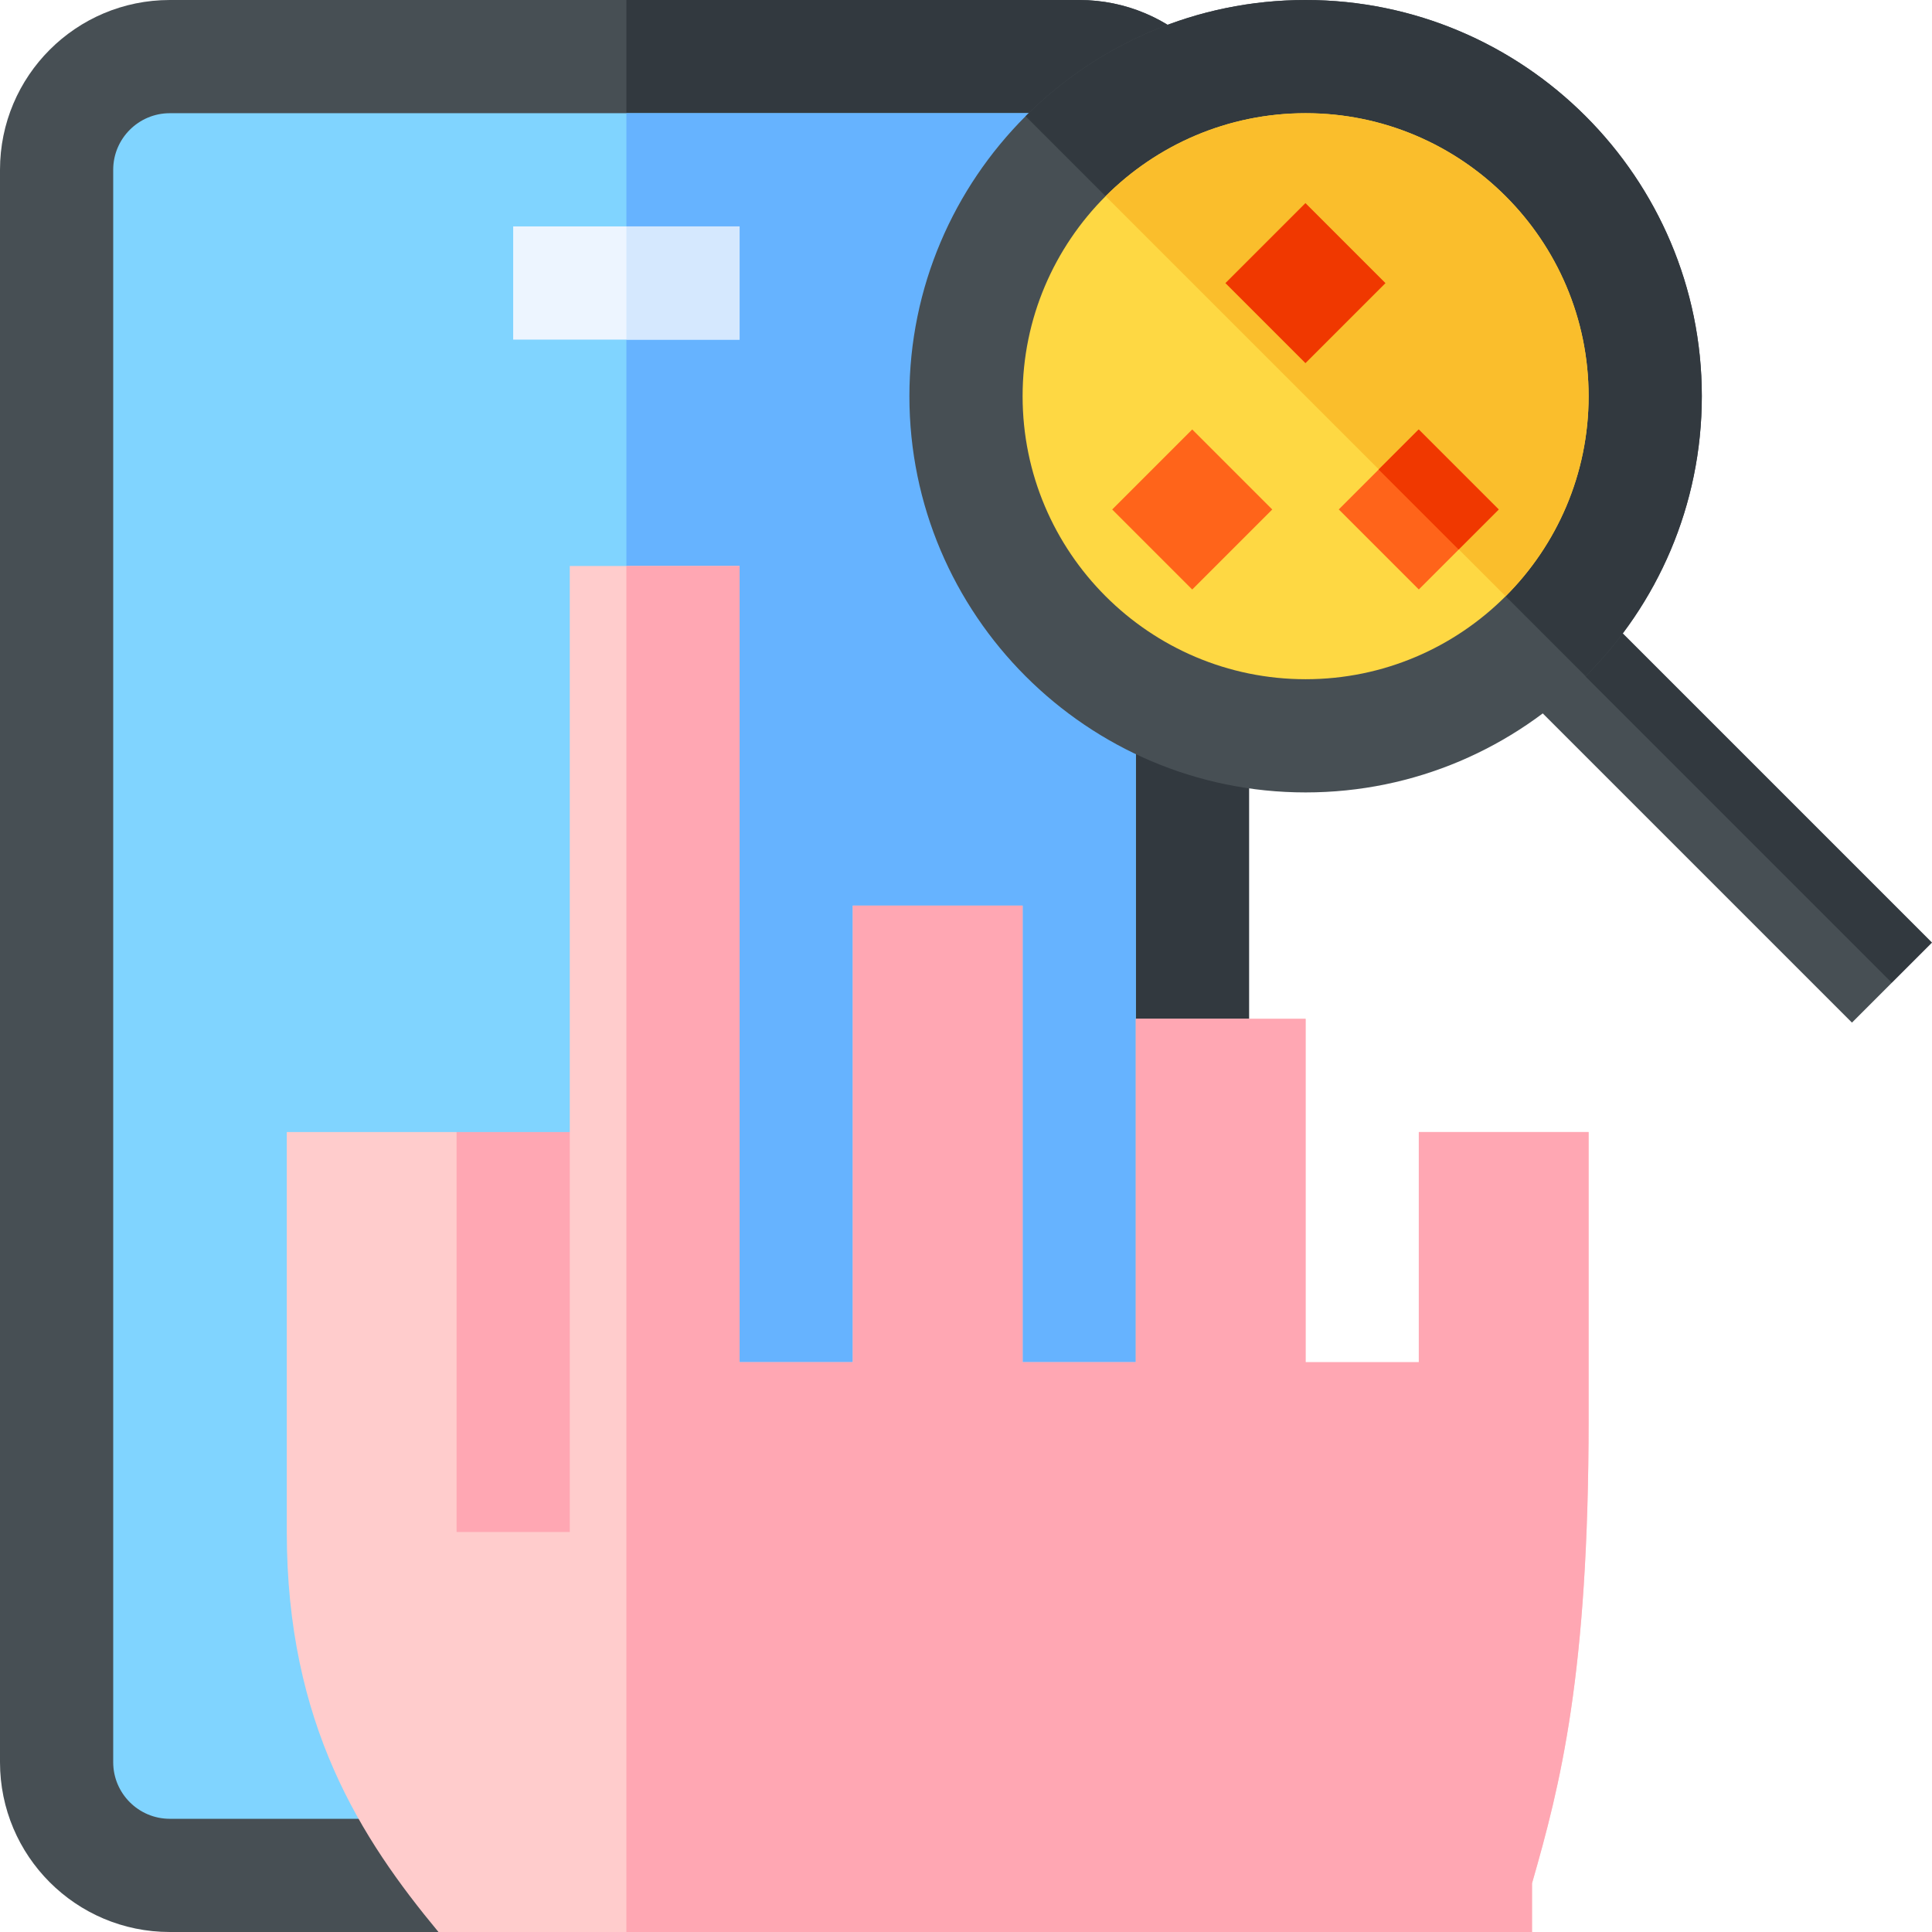 <svg id="Capa_1" enable-background="new 0 0 512 512" height="512" viewBox="0 0 512 512" width="512" xmlns="http://www.w3.org/2000/svg"><g><path d="m286 0h-120-121c-24.853 0-45 20.147-45 45v422c0 24.853 20.147 45 45 45h71.201l34.799-30h15 165v-437c0-24.853-20.147-45-45-45z" fill="#474f54"/><path d="m331 45c0-24.853-20.147-45-45-45h-120v482h165z" fill="#32393f"/><path d="m286 30h-120-121c-8.276 0-15 6.724-15 15v422c0 8.276 6.724 15 15 15h121 120c8.276 0 15-6.724 15-15v-422c0-8.276-6.724-15-15-15z" fill="#80d4ff"/><path d="m301 467v-422c0-8.276-6.724-15-15-15h-120v452h120c8.276 0 15-6.724 15-15z" fill="#66b3ff"/><g><path d="m420.238 158.027-10.605 10.606-10.606 10.605 91.762 91.762 10.606-10.605 10.605-10.606z" fill="#474f54"/><path d="m453.317 144.326h14.998v129.771h-14.998z" fill="#32393f" transform="matrix(.707 -.707 .707 .707 -12.965 387.123)"/><path d="m346 0c-28.945 0-55.195 11.777-74.209 30.791s-30.791 45.264-30.791 74.209c0 57.891 47.109 105 105 105 28.945 0 55.195-11.777 74.209-30.791s30.791-45.264 30.791-74.209c0-57.891-47.109-105-105-105z" fill="#474f54"/><path d="m346 0c-28.945 0-55.195 11.777-74.209 30.791l148.418 148.418c19.014-19.014 30.791-45.264 30.791-74.209 0-57.891-47.109-105-105-105z" fill="#32393f"/><path d="m346 30c-20.676 0-39.426 8.412-53.007 21.993s-21.993 32.331-21.993 53.007c0 41.353 33.647 75 75 75 20.676 0 39.426-8.412 53.007-21.993s21.993-32.331 21.993-53.007c0-41.353-33.647-75-75-75z" fill="#fed843"/><path d="m346 30c-20.676 0-39.426 8.412-53.007 21.993l106.014 106.014c13.581-13.581 21.993-32.331 21.993-53.007 0-41.353-33.647-75-75-75z" fill="#fabe2c"/><path d="m301.002 120.002h29.997v29.997h-29.997z" fill="#ff641a" transform="matrix(.707 -.707 .707 .707 -2.905 262.986)"/><path d="m331.002 60.002h29.997v29.997h-29.997z" fill="#f03800" transform="matrix(.707 -.707 .707 .707 48.308 266.626)"/><path d="m376 113.789-10.605 10.606-10.606 10.605 21.211 21.211 10.605-10.606 10.606-10.605z" fill="#ff641a"/><path d="m373.804 114.699h14.998v29.997h-14.998z" fill="#f03800" transform="matrix(.707 -.707 .707 .707 19.971 307.609)"/></g><path d="m166 60h-30v30h30 30v-30z" fill="#edf5ff"/><path d="m166 60h30v30h-30z" fill="#d5e8fe"/><path d="m181 452h-75v-126.375l15-25.625h60z" fill="#ffa7b3"/><path d="m376 300v61h-30v-91h-45v91h-30v-121h-45v121h-30v-211h-30-15v256h-30v-106h-45v106c0 51 19.799 81.4 40.201 106h49.799 240v-12.9c7.5-26.1 15-55.3 15-123.1v-76z" fill="#fcc"/><path d="m406 499.1c7.5-26.1 15-55.3 15-123.1v-76h-45v61h-30v-91h-45v91h-30v-121h-45v121h-30v-211h-30v362h240z" fill="#ffa7b3"/></g></svg>